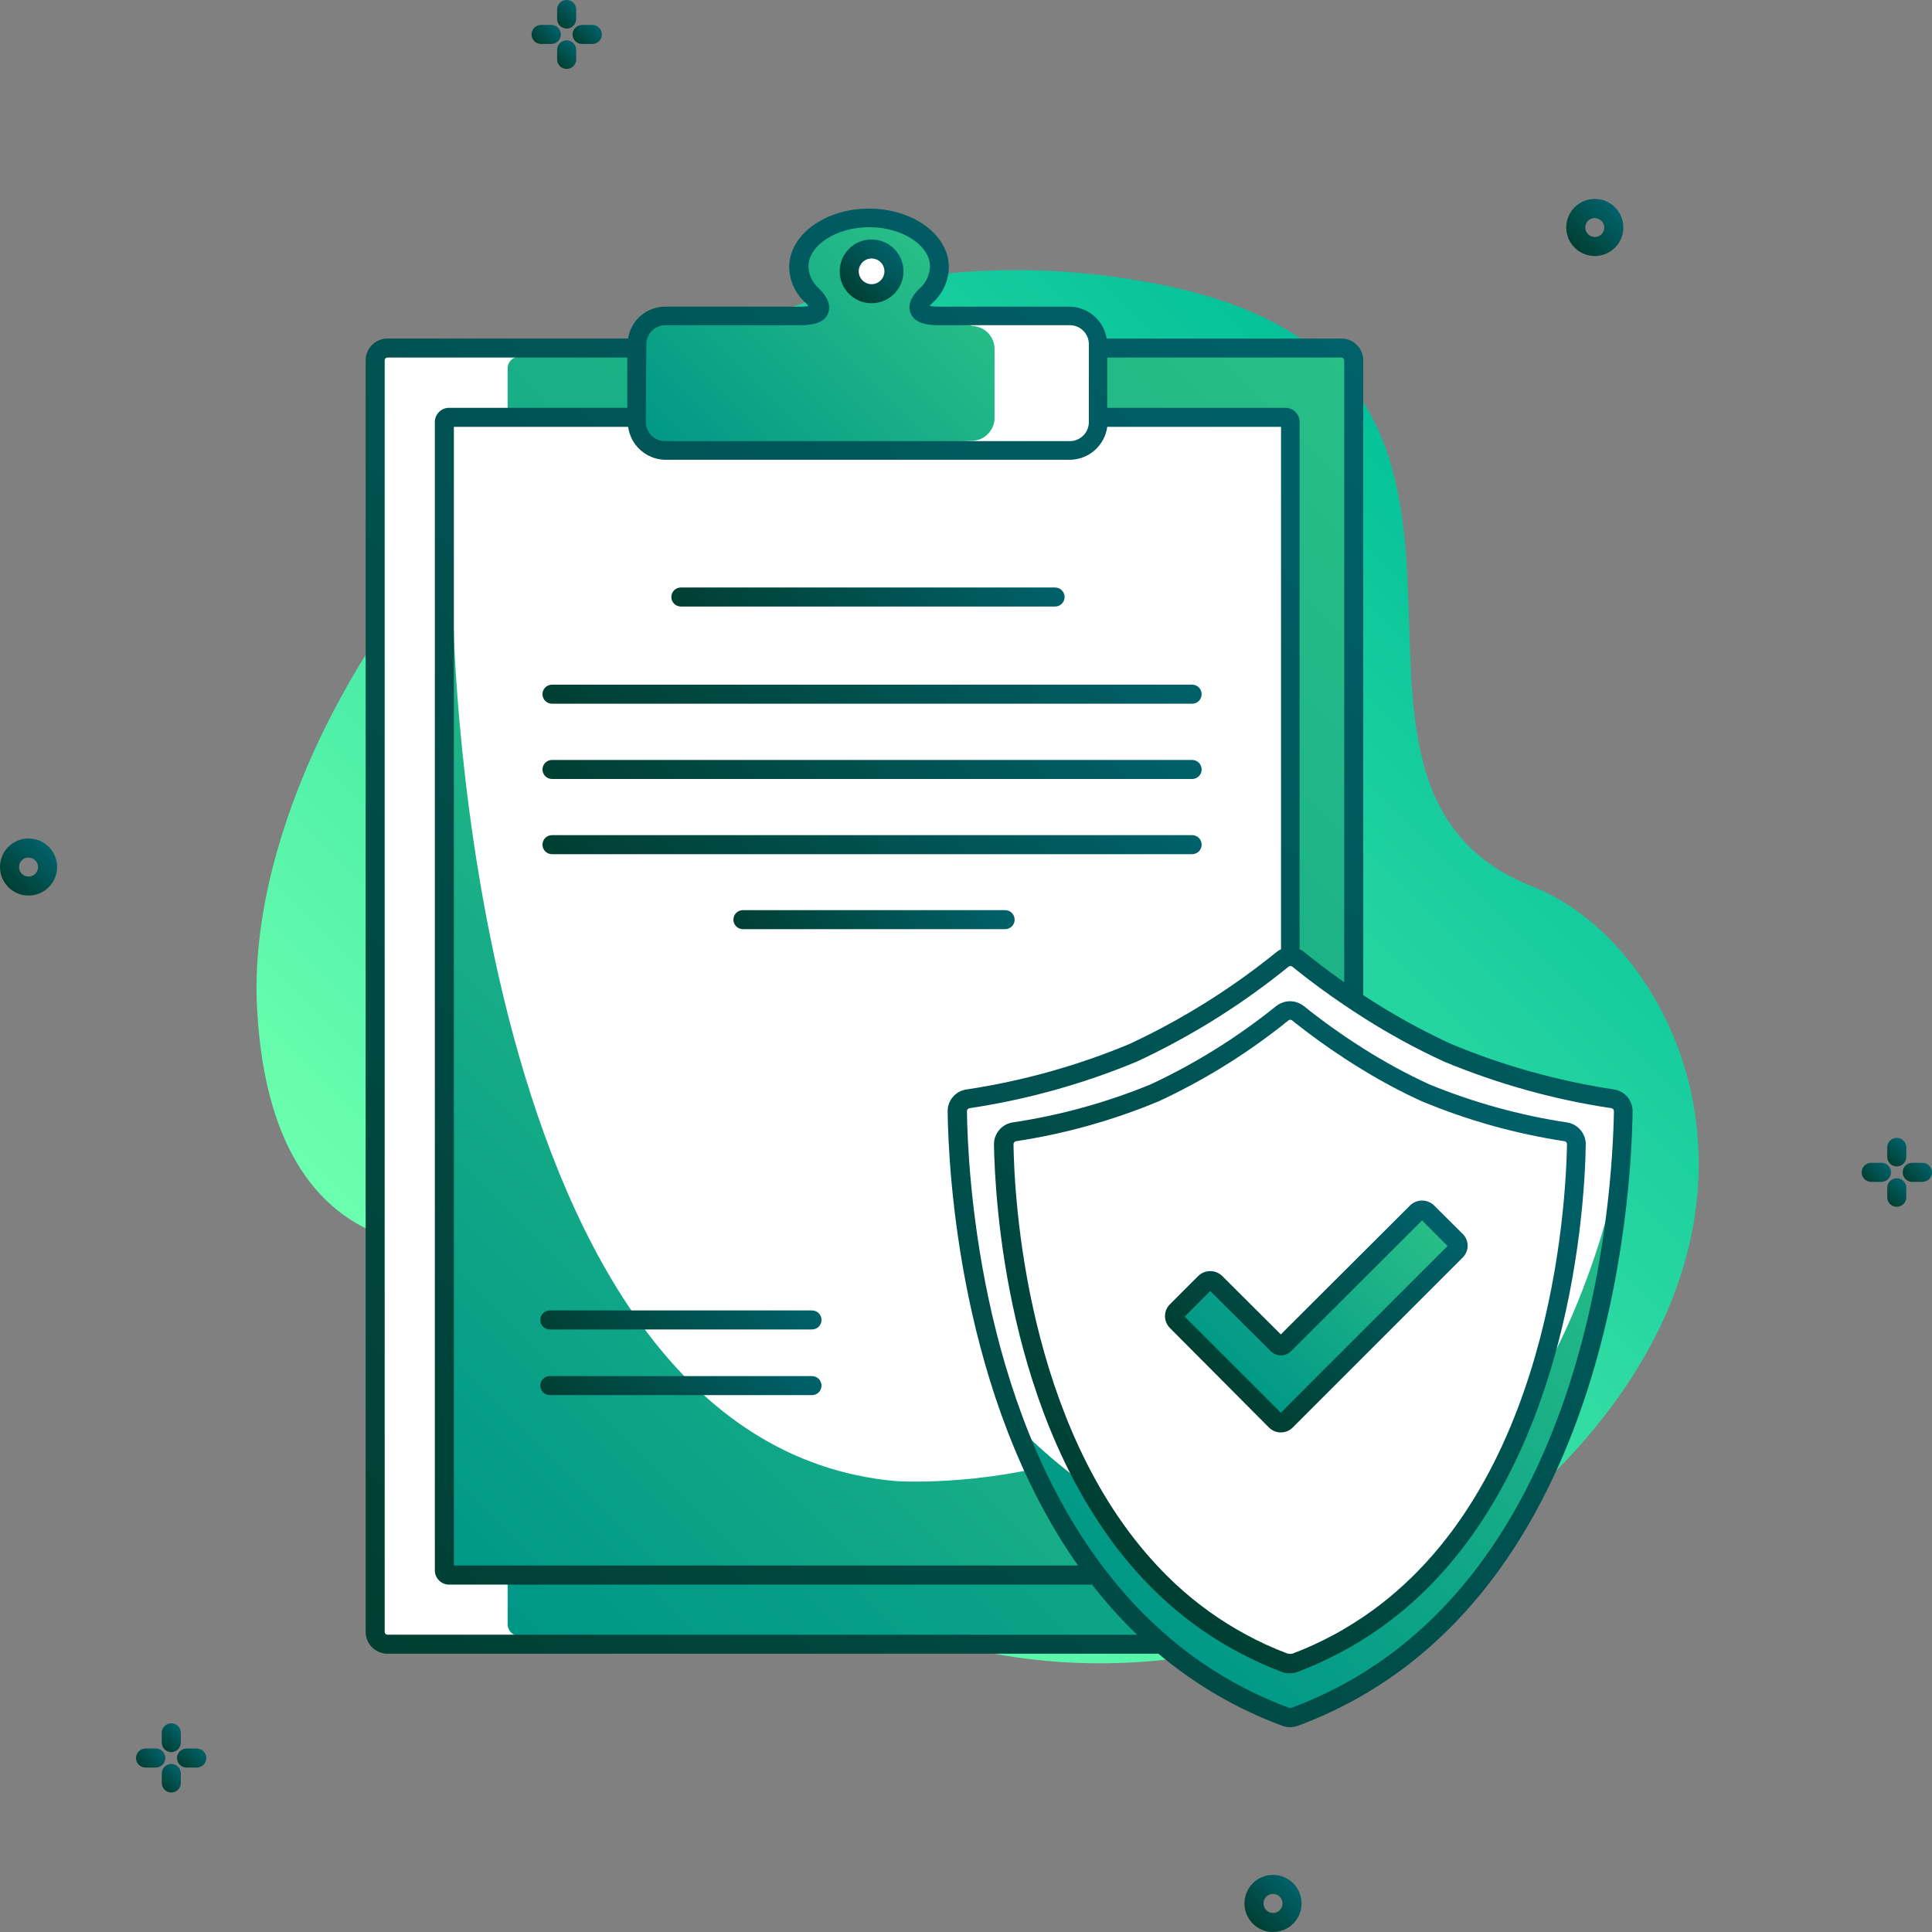 <svg id="Capa_1" enable-background="new 0 0 609.809 609.809" height="512" viewBox="0 0 609.809 609.809" width="512" xmlns="http://www.w3.org/2000/svg" xmlns:xlink="http://www.w3.org/1999/xlink"><rect x="0" y="0" width="609.809" height="609.809" fill="#808080" stroke="none"/><linearGradient id="Contour_1_" gradientTransform="matrix(2.522 0 0 -2.522 3.335 1672.98)" gradientUnits="userSpaceOnUse" x1="70.425" x2="189.755" y1="483.822" y2="603.152"><stop offset="0" stop-color="#6affae"/><stop offset="1" stop-color="#00bf99"/></linearGradient><linearGradient id="lg1"><stop offset="0" stop-color="#003f32"/><stop offset="1" stop-color="#00616a"/></linearGradient><linearGradient id="Contour-2_1_" gradientTransform="matrix(2.522 0 0 -2.522 3.335 1672.98)" gradientUnits="userSpaceOnUse" x1="-.256" x2="4.782" xlink:href="#lg1" y1="552.3" y2="557.338"/><linearGradient id="Contour-3_1_" gradientTransform="matrix(2.522 0 0 -2.522 3.335 1672.98)" gradientUnits="userSpaceOnUse" x1="195.733" x2="200.771" xlink:href="#lg1" y1="632.318" y2="637.356"/><linearGradient id="Contour-4_1_" gradientTransform="matrix(2.522 0 0 -2.522 3.335 1672.98)" gradientUnits="userSpaceOnUse" x1="155.471" x2="160.509" xlink:href="#lg1" y1="422.585" y2="427.623"/><linearGradient id="Contour-5_1_" gradientTransform="matrix(2.522 0 0 -2.522 3.335 1672.98)" gradientUnits="userSpaceOnUse" x1="65.87" x2="68.192" xlink:href="#lg1" y1="657.838" y2="660.16"/><linearGradient id="Contour-6_1_" gradientTransform="matrix(2.522 0 0 -2.522 3.335 1672.98)" gradientUnits="userSpaceOnUse" x1="68.456" x2="70.731" xlink:href="#lg1" y1="660.385" y2="662.671"/><linearGradient id="Contour-7_1_" gradientTransform="matrix(2.522 0 0 -2.522 3.335 1672.98)" gradientUnits="userSpaceOnUse" x1="71.045" x2="73.332" xlink:href="#lg1" y1="657.879" y2="660.166"/><linearGradient id="Contour-8_1_" gradientTransform="matrix(2.522 0 0 -2.522 3.335 1672.98)" gradientUnits="userSpaceOnUse" x1="68.461" x2="70.736" xlink:href="#lg1" y1="655.342" y2="657.616"/><linearGradient id="Contour-9_1_" gradientTransform="matrix(2.522 0 0 -2.522 3.335 1672.98)" gradientUnits="userSpaceOnUse" x1="232.329" x2="234.651" xlink:href="#lg1" y1="515.438" y2="517.76"/><linearGradient id="Contour-10_1_" gradientTransform="matrix(2.522 0 0 -2.522 3.335 1672.98)" gradientUnits="userSpaceOnUse" x1="234.915" x2="237.19" xlink:href="#lg1" y1="517.985" y2="520.271"/><linearGradient id="Contour-11_1_" gradientTransform="matrix(2.522 0 0 -2.522 3.335 1672.98)" gradientUnits="userSpaceOnUse" x1="237.504" x2="239.791" xlink:href="#lg1" y1="515.479" y2="517.766"/><linearGradient id="Contour-12_1_" gradientTransform="matrix(2.522 0 0 -2.522 3.335 1672.98)" gradientUnits="userSpaceOnUse" x1="234.92" x2="237.195" xlink:href="#lg1" y1="512.942" y2="515.217"/><linearGradient id="Contour-13_1_" gradientTransform="matrix(2.522 0 0 -2.522 3.335 1672.98)" gradientUnits="userSpaceOnUse" x1="16.365" x2="18.687" xlink:href="#lg1" y1="442.136" y2="444.458"/><linearGradient id="Contour-14_1_" gradientTransform="matrix(2.522 0 0 -2.522 3.335 1672.98)" gradientUnits="userSpaceOnUse" x1="18.957" x2="21.232" xlink:href="#lg1" y1="444.688" y2="446.963"/><linearGradient id="Contour-15_1_" gradientTransform="matrix(2.522 0 0 -2.522 3.335 1672.98)" gradientUnits="userSpaceOnUse" x1="21.552" x2="23.826" xlink:href="#lg1" y1="442.189" y2="444.464"/><linearGradient id="Contour-16_1_" gradientTransform="matrix(2.522 0 0 -2.522 3.335 1672.98)" gradientUnits="userSpaceOnUse" x1="18.971" x2="21.246" xlink:href="#lg1" y1="439.625" y2="441.911"/><linearGradient id="lg2"><stop offset="0" stop-color="#009787"/><stop offset="1" stop-color="#29bf87"/></linearGradient><linearGradient id="Contour-18_1_" gradientTransform="matrix(2.522 0 0 -2.522 3.335 1672.98)" gradientUnits="userSpaceOnUse" x1="49.538" x2="182.082" xlink:href="#lg2" y1="472.099" y2="604.643"/><linearGradient id="Contour-21_1_" gradientTransform="matrix(2.522 0 0 -2.522 3.335 1672.98)" gradientUnits="userSpaceOnUse" x1="86.415" x2="116.607" xlink:href="#lg2" y1="601.228" y2="631.421"/><linearGradient id="Contour-22_1_" gradientTransform="matrix(2.522 0 0 -2.522 3.335 1672.98)" gradientUnits="userSpaceOnUse" x1="51.443" x2="126.211" xlink:href="#lg2" y1="469.634" y2="544.401"/><linearGradient id="Contour-24_1_" gradientTransform="matrix(2.522 0 0 -2.522 3.335 1672.98)" gradientUnits="userSpaceOnUse" x1="140.435" x2="200.062" xlink:href="#lg2" y1="460.827" y2="520.442"/><linearGradient id="Contour-26_1_" gradientTransform="matrix(2.522 0 0 -2.522 3.335 1672.98)" gradientUnits="userSpaceOnUse" x1="152.101" x2="174.659" xlink:href="#lg2" y1="491.677" y2="514.235"/><linearGradient id="Contour-28_1_" gradientTransform="matrix(2.522 0 0 -2.522 3.335 1672.98)" gradientUnits="userSpaceOnUse" x1="132.353" x2="187.829" xlink:href="#lg1" y1="475.065" y2="530.554"/><linearGradient id="Contour-29_1_" gradientTransform="matrix(2.522 0 0 -2.522 3.335 1672.98)" gradientUnits="userSpaceOnUse" x1="37.612" x2="180.723" xlink:href="#lg1" y1="464.787" y2="607.899"/><linearGradient id="Contour-30_1_" gradientTransform="matrix(2.522 0 0 -2.522 3.335 1672.98)" gradientUnits="userSpaceOnUse" x1="151.27" x2="175.508" xlink:href="#lg1" y1="490.876" y2="515.113"/><linearGradient id="Contour-31_1_" gradientTransform="matrix(2.522 0 0 -2.522 3.335 1672.98)" gradientUnits="userSpaceOnUse" x1="104.934" x2="110.571" xlink:href="#lg1" y1="626.53" y2="632.179"/><linearGradient id="Contour-32_1_" gradientTransform="matrix(2.522 0 0 -2.522 3.335 1672.98)" gradientUnits="userSpaceOnUse" x1="94.744" x2="119.856" xlink:href="#lg1" y1="576.047" y2="601.147"/><linearGradient id="Contour-33_1_" gradientTransform="matrix(2.522 0 0 -2.522 3.335 1672.98)" gradientUnits="userSpaceOnUse" x1="86.937" x2="128.688" xlink:href="#lg1" y1="546.146" y2="587.886"/><linearGradient id="Contour-34_1_" gradientTransform="matrix(2.522 0 0 -2.522 3.335 1672.98)" gradientUnits="userSpaceOnUse" x1="74.845" x2="92.936" xlink:href="#lg1" y1="480.863" y2="498.953"/><linearGradient id="Contour-35_1_" gradientTransform="matrix(2.522 0 0 -2.522 3.335 1672.98)" gradientUnits="userSpaceOnUse" x1="74.85" x2="92.93" xlink:href="#lg1" y1="489.08" y2="507.172"/><linearGradient id="Contour-36_1_" gradientTransform="matrix(2.522 0 0 -2.522 3.335 1672.98)" gradientUnits="userSpaceOnUse" x1="86.937" x2="128.687" xlink:href="#lg1" y1="536.737" y2="578.476"/><linearGradient id="Contour-37_1_" gradientTransform="matrix(2.522 0 0 -2.522 3.335 1672.98)" gradientUnits="userSpaceOnUse" x1="99.011" x2="117.102" xlink:href="#lg1" y1="539.176" y2="557.266"/><linearGradient id="Contour-38_1_" gradientTransform="matrix(2.522 0 0 -2.522 3.335 1672.98)" gradientUnits="userSpaceOnUse" x1="86.937" x2="128.687" xlink:href="#lg1" y1="555.567" y2="597.306"/><g><g id="Icon_24"><path id="Contour_19_" d="m162.846 396.947c-1.736-3.263-5.37-5.043-9.012-4.416-17.754 3.004-68.791 4.566-72.726-74.889-4.807-96.338 111.988-260.867 283.486-228.153 137.733 26.285 34.876 157.319 119.258 190.393 49.416 19.346 94.055 118.567-15.621 204.752-59.359 46.591-211.571 87.775-305.385-87.687z" fill="url(#Contour_1_)"/><path id="Contour-2_19_" d="m9.012 282.675c-4.977 0-9.012-4.035-9.012-9.012s4.035-9.012 9.012-9.012 9.012 4.035 9.012 9.012-4.035 9.012-9.012 9.012zm0-12.016c-1.659 0-3.004 1.345-3.004 3.004s1.345 3.004 3.004 3.004 3.004-1.345 3.004-3.004c-.016-1.647-1.357-2.974-3.004-2.974z" fill="url(#Contour-2_1_)"/><path id="Contour-3_19_" d="m503.378 80.807c-4.977 0-9.012-4.035-9.012-9.012s4.035-9.012 9.012-9.012 9.012 4.035 9.012 9.012-4.035 9.012-9.012 9.012zm0-12.016c-1.659 0-3.004 1.345-3.004 3.004s1.345 3.004 3.004 3.004 3.004-1.345 3.004-3.004c-.033-1.636-1.368-2.944-3.004-2.944z" fill="url(#Contour-3_1_)"/><path id="Contour-4_19_" d="m401.813 609.809c-4.977 0-9.012-4.035-9.012-9.012s4.035-9.012 9.012-9.012 9.012 4.035 9.012 9.012-4.035 9.012-9.012 9.012zm0-12.016c-1.659 0-3.004 1.345-3.004 3.004s1.345 3.004 3.004 3.004 3.004-1.345 3.004-3.004-1.345-3.004-3.004-3.004z" fill="url(#Contour-4_1_)"/><g id="Group_19_"><path id="Contour-5_19_" d="m177.025 10.874c0-1.659-1.345-3.004-3.004-3.004h-3.244c-1.659 0-3.004 1.345-3.004 3.004s1.345 3.004 3.004 3.004h3.244c1.659 0 3.004-1.345 3.004-3.004z" fill="url(#Contour-5_1_)"/><path id="Contour-6_19_" d="m178.857 9.012c1.659 0 3.004-1.345 3.004-3.004v-3.244c-.126-1.565-1.434-2.769-3.004-2.764-1.57-.005-2.878 1.199-3.004 2.764v3.244c0 1.659 1.345 3.004 3.004 3.004z" fill="url(#Contour-6_1_)"/><path id="Contour-7_19_" d="m186.968 7.87h-3.244c-1.659 0-3.004 1.345-3.004 3.004s1.345 3.004 3.004 3.004h3.244c1.659 0 3.004-1.345 3.004-3.004s-1.345-3.004-3.004-3.004z" fill="url(#Contour-7_1_)"/><path id="Contour-8_19_" d="m178.857 12.737c-1.659 0-3.004 1.345-3.004 3.004v3.244c.126 1.565 1.434 2.769 3.004 2.764 1.57.005 2.878-1.199 3.004-2.764v-3.244c0-1.659-1.345-3.004-3.004-3.004z" fill="url(#Contour-8_1_)"/></g><g id="Group-2_19_"><path id="Contour-9_19_" d="m596.862 370.031c0-1.659-1.345-3.004-3.004-3.004h-3.244c-1.659 0-3.004 1.345-3.004 3.004s1.345 3.004 3.004 3.004h3.244c1.659 0 3.004-1.345 3.004-3.004z" fill="url(#Contour-9_1_)"/><path id="Contour-10_19_" d="m598.694 368.168c1.659 0 3.004-1.345 3.004-3.004v-3.244c-.126-1.565-1.434-2.769-3.004-2.764-1.57-.005-2.878 1.199-3.004 2.764v3.244c0 1.659 1.345 3.004 3.004 3.004z" fill="url(#Contour-10_1_)"/><path id="Contour-11_19_" d="m606.805 367.027h-3.244c-1.659 0-3.004 1.345-3.004 3.004s1.345 3.004 3.004 3.004h3.244c1.659 0 3.004-1.345 3.004-3.004s-1.345-3.004-3.004-3.004z" fill="url(#Contour-11_1_)"/><path id="Contour-12_19_" d="m598.694 371.893c-1.659 0-3.004 1.345-3.004 3.004v3.244c.126 1.565 1.434 2.769 3.004 2.764 1.57.005 2.878-1.199 3.004-2.764v-3.244c0-1.659-1.345-3.004-3.004-3.004z" fill="url(#Contour-12_1_)"/></g><g id="Group-3_19_"><path id="Contour-13_19_" d="m52.179 554.896c0-1.659-1.345-3.004-3.004-3.004h-3.244c-1.659 0-3.004 1.345-3.004 3.004s1.345 3.004 3.004 3.004h3.244c1.659 0 3.004-1.345 3.004-3.004z" fill="url(#Contour-13_1_)"/><path id="Contour-14_19_" d="m54.072 553.034c1.659 0 3.004-1.345 3.004-3.004v-3.304c-.111-1.576-1.424-2.798-3.004-2.794-1.58-.004-2.893 1.217-3.004 2.794v3.214c-.05 1.658 1.254 3.043 2.913 3.093.03 0 .06.001.091.001z" fill="url(#Contour-14_1_)"/><path id="Contour-15_19_" d="m62.122 551.892h-3.244c-1.659 0-3.004 1.345-3.004 3.004s1.345 3.004 3.004 3.004h3.244c1.659 0 3.004-1.345 3.004-3.004s-1.345-3.004-3.004-3.004z" fill="url(#Contour-15_1_)"/><path id="Contour-16_19_" d="m54.072 556.759c-1.659 0-3.004 1.345-3.004 3.004v3.244c.126 1.565 1.434 2.769 3.004 2.764 1.57.005 2.878-1.199 3.004-2.764v-3.244c0-1.659-1.345-3.004-3.004-3.004z" fill="url(#Contour-16_1_)"/></g><path id="Contour-17_19_" d="m346.48 109.856h76.902c2.157 0 3.905 1.748 3.905 3.905v401.302c0 2.157-1.748 3.905-3.905 3.905h-301.06c-2.157 0-3.905-1.748-3.905-3.905v-401.302c0-2.157 1.748-3.905 3.905-3.905z" fill="#fff"/><path id="Contour-18_19_" d="m358.946 109.856 63.534-1.021c1.893 0 5.167 4.416 5.167 6.519l2.583 396.977c0 2.133-2.223 7.029-4.115 7.029h-238.276l-24.182-3.004c-2.014-.129-3.544-1.861-3.425-3.875v-396.016c-.119-2.004 1.408-3.725 3.412-3.844.004 0 .008 0 .012-.001l65.337-3.785z" fill="url(#Contour-18_1_)"/><path id="Contour-19_19_" d="m346.48 131.725h59.239c.813 0 1.472.659 1.472 1.472v363.933h-265.433c-.83 0-1.502-.672-1.502-1.502v-362.431c0-.813.659-1.472 1.472-1.472h.03z" fill="#fff"/><path id="Contour-20_19_" d="m296.463 99.792h41.125c4.977 0 9.012 4.035 9.012 9.012v24.573c0 4.977-4.035 9.012-9.012 9.012h-127.73c-4.977 0-9.012-4.035-9.012-9.012v-24.723c0-4.977 4.035-9.012 9.012-9.012h42.056c11.776.3 4.115-6.519 4.115-6.519-2.549-2.313-4.037-5.571-4.115-9.012 0-8.561 9.943-15.471 22.199-15.471s22.199 6.909 22.199 15.471c-.101 3.554-1.693 6.901-4.386 9.222.001.001-6.788 6.55 4.537 6.459z" fill="#fff"/><path id="Contour-21_19_" d="m290.726 98.651 16.282 4.236c3.997.211 7.079 3.601 6.909 7.6v21.028c.187 4.011-2.9 7.42-6.909 7.63l-97.359 3.935c-3.785 0-8.651-7.36-8.651-11.565v-21.028c0-4.176 3.785-10.184 7.6-10.184l31.902-.27c6.115-.006 12.194-.948 18.024-2.794-2.013-2.163-6.579-10.063-6.579-12.917.39-8.481 7.494-15.091 15.981-14.87 9.523 0 16.282 0 22.35 4.236 4.836 3.274 7.54 12.196 5.407 14.389.119 0-13.759 10.664-4.957 10.574z" fill="url(#Contour-21_1_)"/><path id="Contour-22_19_" d="m143.11 195.77s4.085 259.454 139.565 271.71c0 0 105.14 7.39 129.171-77.383l-4.716 107.033-266.874-1.472z" fill="url(#Contour-22_1_)"/><path id="Contour-23_19_" d="m409.684 302.802c-1.446-1.199-3.541-1.199-4.987 0-14.473 11.73-30.333 21.638-47.223 29.499-16.692 6.953-34.177 11.826-52.059 14.509-1.941.313-3.359 2-3.334 3.965.3 23.191 6.278 156.207 105.139 191.624 98.831-35.387 104.809-168.433 105.139-191.624.025-1.966-1.394-3.653-3.334-3.965-17.882-2.683-35.367-7.556-52.059-14.509-16.911-7.857-32.791-17.765-47.282-29.499z" fill="#fff"/><path id="Contour-24_19_" d="m511.759 364.173s-18.204 116.975-105.32 134.488c-32.699-8.21-62.507-25.265-86.154-49.295 0 0 24.032 73.658 86.725 93.124 0-.09 89.849-19.046 104.749-178.317z" fill="url(#Contour-24_1_)"/><path id="Contour-25_19_" d="m409.684 319.744c-1.454-1.176-3.532-1.176-4.987 0-12.341 9.969-25.848 18.402-40.223 25.113-14.2 5.914-29.07 10.07-44.279 12.376-1.945.326-3.362 2.023-3.334 3.995.33 21.028 6.008 132.746 88.888 163.687.969.359 2.035.359 3.004 0 82.88-30.941 88.557-142.509 88.888-163.687.027-1.972-1.389-3.669-3.334-3.995-15.209-2.307-30.078-6.463-44.279-12.376-14.418-6.702-27.966-15.136-40.344-25.113z" fill="#fff"/><path id="Contour-26_19_" d="m460.241 393.282c-.007.596-.244 1.166-.661 1.592l-53.711 53.711c-.886.862-2.298.862-3.184 0l-31.422-31.392c-.882-.89-.882-2.324 0-3.214l9.012-9.012c.892-.847 2.292-.847 3.184 0l19.646 19.556c.594.576 1.539.576 2.133 0l41.876-41.815c.872-.888 2.298-.9 3.186-.028l.028.028 9.012 9.012c.51.367.838.936.901 1.562z" fill="url(#Contour-26_1_)"/><circle id="Contour-27_19_" cx="275.105" cy="85.644" fill="#fff" r="7.059"/><g id="Group-4_16_"><path id="Contour-28_18_" d="m494.666 354.29c-14.928-2.252-29.531-6.286-43.498-12.016-7.209-3.307-14.184-7.1-20.878-11.355-2.133-1.352-4.146-2.674-6.008-3.935-5.768-3.935-10.184-7.36-12.707-9.402-.423-.346-.887-.638-1.382-.871-1.898-.916-4.11-.916-6.008 0-.5.211-.965.494-1.382.841-12.145 9.795-25.428 18.086-39.562 24.693-13.964 5.737-28.569 9.771-43.498 12.016-3.47.483-6.041 3.466-6.008 6.969.27 17.033 3.875 86.815 43.257 132.866 1.742 2.043 3.575 4.055 5.497 6.008 5.769 5.938 12.153 11.245 19.045 15.831 3.301 2.19 6.721 4.195 10.244 6.008 4.142 2.187 8.416 4.113 12.797 5.768 1.608.601 3.379.601 4.987 0 4.384-1.649 8.658-3.575 12.797-5.768 2.463-1.262 4.866-2.613 7.18-4.055 65.577-40.253 70.684-136.381 70.984-156.628.045-3.454-2.447-6.419-5.857-6.97zm-64.375 156.057c-1.953 1.322-3.965 2.583-6.008 3.785-1.081.631-2.133 1.262-3.244 1.832-4.243 2.302-8.639 4.31-13.157 6.008h-.3c-.253.089-.528.089-.781 0h-.3c-4.519-1.698-8.915-3.706-13.157-6.008-8.02-4.319-15.459-9.639-22.139-15.831-2.103-1.953-4.115-3.965-6.008-6.008-41.365-44.279-45.06-115.894-45.3-132.956-.006-.477.34-.887.811-.961 15.478-2.355 30.61-6.592 45.06-12.617 13.687-6.361 26.599-14.274 38.481-23.581l2.403-1.923c.351-.281.85-.281 1.202 0 .661.541 1.472 1.202 2.403 1.892 3.304 2.583 8.141 6.188 14.089 10.063 1.893 1.232 3.905 2.523 6.008 3.785 5.925 3.622 12.065 6.883 18.384 9.763 14.45 6.025 29.582 10.262 45.06 12.617.479.062.831.479.811.961-.393 19.347-4.959 109.076-64.318 149.179z" fill="url(#Contour-28_1_)"/><path id="Contour-29_17_" d="m509.416 343.866c-17.611-2.66-34.832-7.462-51.278-14.299-9.664-4.437-18.974-9.609-27.847-15.471v-200.335c0-3.816-3.093-6.909-6.909-6.909h-74.078c-.947-5.752-5.886-9.995-11.716-10.063h-41.155c-1.007.03-2.015-.05-3.004-.24.235-.285.485-.555.751-.811 3.305-2.884 5.236-7.03 5.317-11.415 0-10.184-11.295-18.475-25.203-18.475s-25.203 8.291-25.203 18.475c.087 4.27 1.935 8.315 5.107 11.175.362.341.694.713.991 1.111-.993.16-1.999.221-3.004.18h-42.056c-5.914-.082-10.981 4.215-11.866 10.063h-75.941c-3.816 0-6.909 3.093-6.909 6.909v401.302c0 3.816 3.093 6.909 6.909 6.909h243.323c11.61 9.774 24.822 17.467 39.052 22.74 1.608.601 3.379.601 4.987 0 98.681-36.649 105.29-167.953 105.62-193.907.053-3.461-2.464-6.427-5.888-6.939zm-85.133-230.105v196.28c-5.678-3.995-10.063-7.42-12.677-9.583-.439-.331-.912-.613-1.412-.841v-166.42c0-2.472-2.004-4.476-4.476-4.476h-56.235v-15.861h73.898c.498 0 .902.403.902.901zm-220.282-5.107c0-3.318 2.69-6.008 6.008-6.008h42.056c3.334 0 7.9-.21 9.312-3.755s-2.043-7.059-3.004-7.931c-1.948-1.733-3.108-4.184-3.214-6.789 0-6.759 8.802-12.467 19.195-12.467s19.195 5.708 19.195 12.467c-.12 2.701-1.348 5.233-3.395 6.999-.721.661-4.176 4.055-2.764 7.63s6.008 3.845 9.192 3.845h41.095c3.318 0 6.008 2.69 6.008 6.008v24.573c0 3.318-2.69 6.008-6.008 6.008h-127.82c-3.318 0-6.008-2.69-6.008-6.008zm6.008 36.469h127.729c5.948-.079 10.943-4.499 11.746-10.394h54.853v164.889c-.494.222-.958.505-1.382.841-14.265 11.58-29.903 21.357-46.562 29.109-16.445 6.841-33.666 11.643-51.278 14.299-3.472.456-6.053 3.438-6.008 6.939.24 18.475 3.695 90.12 41.155 143.32h-197.002v-359.397h55.003c.794 5.839 5.704 10.241 11.595 10.394zm-87.687 370.841c-.481.017-.884-.359-.901-.84-.001-.02-.001-.041 0-.061v-401.302c-.017-.481.359-.884.84-.901.02-.001.041-.001.061 0h75.67v15.861h-56.235c-2.477 0-4.489 1.999-4.506 4.476v362.461c0 2.489 2.017 4.506 4.506 4.506h202.949c4.35 5.621 9.109 10.912 14.239 15.831zm285.379 23.101c-.253.089-.528.089-.781 0-11.267-4.163-21.878-9.919-31.512-17.093-2.583-1.923-5.047-3.935-7.42-6.008-5.582-4.844-10.756-10.139-15.471-15.831-1.622-1.983-3.214-3.995-4.746-6.008-38.811-51.849-42.326-124.936-42.566-143.38-.006-.477.34-.887.811-.961 18.15-2.723 35.896-7.667 52.84-14.72 16.193-7.535 31.447-16.942 45.45-28.027.901-.691 1.712-1.352 2.403-1.923.351-.281.85-.281 1.202 0 .691.571 1.502 1.232 2.403 1.923 3.334 2.644 8.171 6.278 14.089 10.274 1.893 1.292 3.905 2.583 6.008 3.935 8.129 5.174 16.6 9.791 25.354 13.818 16.944 7.053 34.69 11.996 52.84 14.72.472.075.817.484.811.961-.451 25.264-6.819 153.053-101.835 188.32z" fill="url(#Contour-29_1_)"/><path id="Contour-30_16_" d="m452.58 380.425c-2.087-1.984-5.363-1.984-7.45 0l-40.854 40.764-18.565-18.505c-2.093-1.969-5.357-1.969-7.45 0l-9.012 9.012c-.988.987-1.539 2.328-1.532 3.725.002 1.395.553 2.732 1.532 3.725l31.301 31.452c2.062 2.047 5.388 2.047 7.45 0l53.681-53.681c2.057-2.025 2.083-5.335.058-7.392-.019-.019-.039-.039-.058-.058zm-48.304 65.487-30.37-30.34 8.081-8.081 19.135 19.015c1.766 1.741 4.602 1.741 6.368 0l41.365-41.305 8.051 8.081z" fill="url(#Contour-30_1_)"/><path id="Contour-31_14_" d="m275.105 95.707c5.558 0 10.063-4.506 10.063-10.063s-4.505-10.063-10.063-10.063-10.063 4.506-10.063 10.063c0 5.557 4.505 10.063 10.063 10.063zm0-14.119c2.24 0 4.055 1.816 4.055 4.055 0 2.24-1.816 4.055-4.055 4.055-2.24 0-4.055-1.816-4.055-4.055 0-2.239 1.815-4.055 4.055-4.055z" fill="url(#Contour-31_1_)"/><path id="Contour-32_14_" d="m214.905 191.444h118.117c1.659 0 3.004-1.345 3.004-3.004s-1.345-3.004-3.004-3.004h-118.117c-1.659 0-3.004 1.345-3.004 3.004s1.345 3.004 3.004 3.004z" fill="url(#Contour-32_1_)"/><path id="Contour-33_13_" d="m376.129 239.868h-201.898c-1.659 0-3.004 1.345-3.004 3.004s1.345 3.004 3.004 3.004h202.048c1.659 0 3.004-1.345 3.004-3.004.002-1.659-1.341-3.006-3-3.008-.051 0-.103.002-.154.004z" fill="url(#Contour-33_1_)"/><path id="Contour-34_10_" d="m256.3 434.346h-82.76c-1.659 0-3.004 1.345-3.004 3.004s1.345 3.004 3.004 3.004h82.76c1.659 0 3.004-1.345 3.004-3.004s-1.345-3.004-3.004-3.004z" fill="url(#Contour-34_1_)"/><path id="Contour-35_9_" d="m256.3 413.619h-82.76c-1.659 0-3.004 1.345-3.004 3.004s1.345 3.004 3.004 3.004h82.76c1.659 0 3.004-1.345 3.004-3.004s-1.345-3.004-3.004-3.004z" fill="url(#Contour-35_1_)"/><path id="Contour-36_8_" d="m376.129 263.6h-201.898c-1.659 0-3.004 1.345-3.004 3.004s1.345 3.004 3.004 3.004h202.048c1.659 0 3.004-1.345 3.004-3.004s-1.345-3.004-3.004-3.004z" fill="url(#Contour-36_1_)"/><path id="Contour-37_8_" d="m317.251 287.271h-82.76c-1.659 0-3.004 1.345-3.004 3.004s1.345 3.004 3.004 3.004h82.76c1.659 0 3.004-1.345 3.004-3.004s-1.345-3.004-3.004-3.004z" fill="url(#Contour-37_1_)"/><path id="Contour-38_7_" d="m174.231 216.107c-1.659 0-3.004 1.345-3.004 3.004s1.345 3.004 3.004 3.004h202.048c1.659 0 3.004-1.345 3.004-3.004s-1.345-3.004-3.004-3.004z" fill="url(#Contour-38_1_)"/></g></g></g></svg>